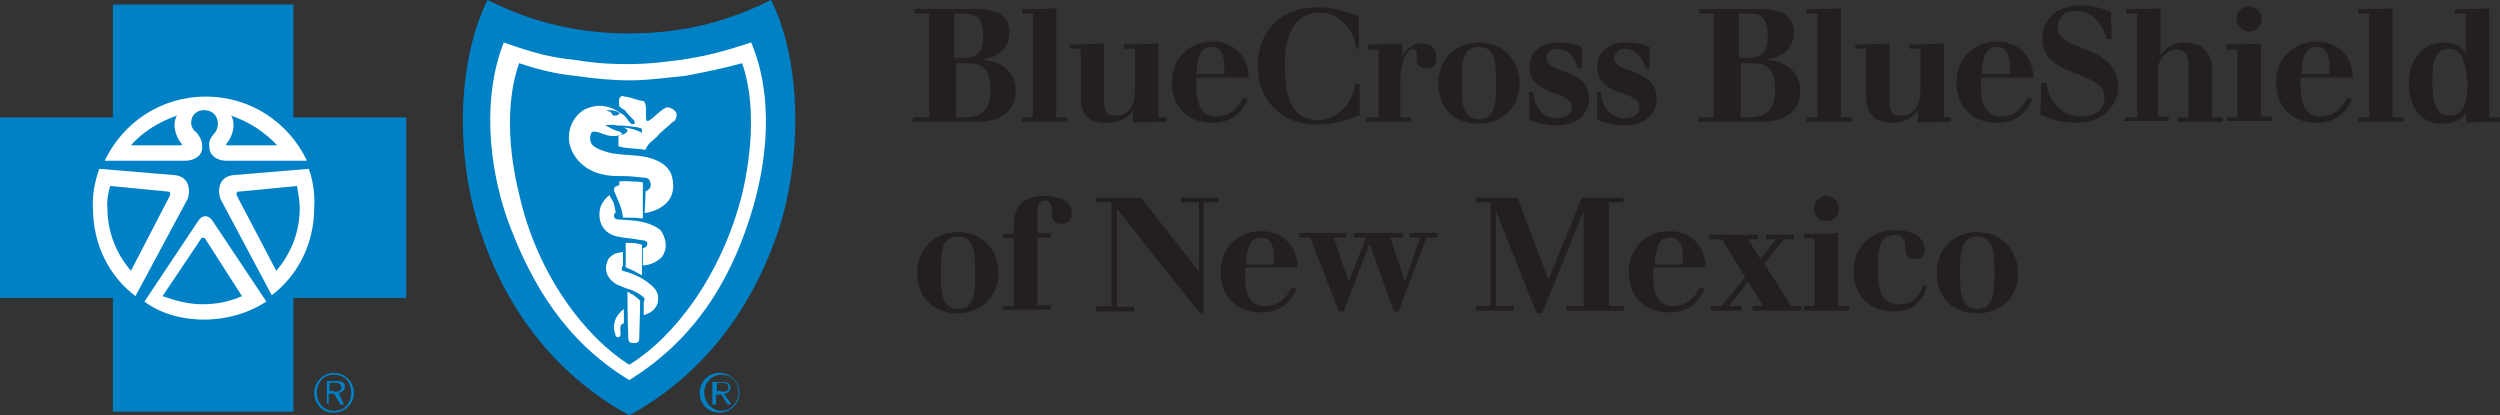 <?xml version="1.0" encoding="utf-8"?>
<!-- Generator: Adobe Illustrator 27.5.0, SVG Export Plug-In . SVG Version: 6.00 Build 0)  -->
<svg version="1.1" id="Layer_1" xmlns="http://www.w3.org/2000/svg" xmlns:xlink="http://www.w3.org/1999/xlink" x="0px" y="0px"
	 width="276.9px" height="46px" viewBox="0 0 276.9 46" style="enable-background:new 0 0 276.9 46;" xml:space="preserve">
<rect x="0" y="0" width="276.9" height="46" fill="#333333" stroke="none"/>
<style type="text/css">
	.st0{fill:#0081C6;}
	.st1{fill:#FFFFFF;}
	.st2{fill:#231F20;}
</style>
<g>
	<g>
		<g>
			<path class="st0" d="M34.8,43.5c0-1.2,1-2.2,2.2-2.2c1.2,0,2.2,1,2.2,2.2s-1,2.2-2.2,2.2C35.8,45.8,34.8,44.8,34.8,43.5z
				 M38.9,43.5c0-1.1-0.7-2-1.9-2s-1.9,0.9-1.9,2c0,1.1,0.7,2,1.9,2S38.9,44.6,38.9,43.5z M38.1,44.8h-0.4L37,43.6h-0.6v1.1h-0.2
				v-2.5h1.1c0.6,0,0.9,0.2,0.9,0.6c0,0.5-0.4,0.7-0.7,0.7L38.1,44.8z M36.9,43.4c0.4,0,0.9,0,0.9-0.5c0-0.4-0.4-0.5-0.6-0.5h-0.7
				v0.9h0.5V43.4z"/>
			<path class="st0" d="M77.5,43.5c0-1.2,1-2.2,2.2-2.2s2.2,1,2.2,2.2s-1,2.2-2.2,2.2S77.5,44.8,77.5,43.5z M81.8,43.5
				c0-1.1-0.7-2-1.9-2c-1.1,0-1.9,0.9-1.9,2c0,1.1,0.9,2,1.9,2S81.8,44.6,81.8,43.5z M81,44.8h-0.4l-0.7-1.1h-0.6v1.1h-0.4v-2.5H80
				c0.6,0,0.9,0.2,0.9,0.6c0,0.5-0.4,0.7-0.7,0.7L81,44.8z M79.8,43.4c0.4,0,0.9,0,0.9-0.5c0-0.4-0.4-0.5-0.6-0.5h-0.7v0.9h0.5V43.4
				z"/>
			<polygon class="st0" points="32.5,45.6 32.5,33 45,33 45,13 32.5,13 32.5,0.5 12.5,0.5 12.5,13 0,13 0,33 12.5,33 12.5,45.6 			
				"/>
			<path class="st0" d="M69.7,46c8.6-4.7,13.8-12.3,16.6-20.7C89,16.6,88.6,6.4,85.4,0c-5,2.5-10,3.7-15.7,3.7C64,3.7,59,2.5,54,0
				c-3.2,6.4-3.7,16.7-0.9,25.3C55.8,33.7,61.1,41.3,69.7,46L69.7,46z"/>
			<g>
				<path class="st1" d="M11,18.7l8.4,0.7c1.6,0.2,1.7,1.7,1.4,2.6L15,32.8l0,0c-2.9-2.2-4.7-5.7-4.7-9.7
					C10.2,21.6,10.5,20.1,11,18.7L11,18.7z"/>
				<path class="st1" d="M34.2,18.7l-8.4,0.7c-1.6,0.2-1.7,1.7-1.4,2.6l5.7,10.7l0,0c2.9-2.2,4.7-5.7,4.7-9.7
					C34.9,21.6,34.7,20.1,34.2,18.7L34.2,18.7z"/>
				<path class="st1" d="M22.6,12.2c1.5,0,1.9,1.6,1.2,2.5c-0.6,0.7-0.7,1-0.6,1.7c0,0.6,0.6,1.4,1.9,1.4h8.9
					c-2-4.2-6.2-7.1-11.2-7.1s-9.2,2.9-11.2,7.1h8.9c1.2,0,1.9-0.7,1.9-1.4c0-0.7-0.1-1-0.6-1.7C20.7,14,21.1,12.2,22.6,12.2z"/>
				<path class="st1" d="M22.6,35.4c2.5,0,4.9-0.7,6.9-2l0,0l-6-9c-0.4-0.6-1.1-0.6-1.5,0l-6,9l0,0C17.7,34.7,20.1,35.4,22.6,35.4"
					/>
				<path class="st1" d="M69.7,42.1c7.1-4.4,11-10.7,13.3-17.8c2.1-6.4,2.7-13.7,0.2-19.6c-3.6,1.2-5.6,1.6-7.6,1.9
					c-1.7,0.2-3.4,0.5-6.1,0.5l0,0c-2.6,0-4.2-0.2-6.1-0.5c-2-0.2-4-0.6-7.6-1.9C53.5,10.5,54,18,56.2,24.3
					C58.8,31.4,62.6,37.8,69.7,42.1L69.7,42.1z"/>
			</g>
			<g>
				<path class="st0" d="M12.2,20.6l6.2,0.6c0.5,0,0.5,0.2,0.4,0.5L14.5,30c-1.6-1.9-2.6-4.2-2.6-7C11.8,22.2,12,21.3,12.2,20.6z"/>
				<path class="st0" d="M19.6,12.8c-0.6,1-0.1,2.4,0.5,3.1c0.1,0.1,0,0.2,0,0.2h-5.6C15.8,14.6,17.6,13.5,19.6,12.8z"/>
				<path class="st0" d="M32.9,20.6l-6.2,0.6c-0.5,0-0.5,0.1-0.5,0.4l4.4,8.4c1.6-1.9,2.6-4.2,2.6-7C33.2,22.2,33,21.3,32.9,20.6z"
					/>
				<path class="st0" d="M25.6,12.8c0.6,1,0.1,2.4-0.5,3.1c-0.1,0.1,0,0.2,0,0.2h5.6C29.3,14.6,27.6,13.5,25.6,12.8z"/>
				<path class="st0" d="M69.7,40.4c4.9-3,10.2-9.8,12.5-18.9c1.1-4.7,1.5-10.2,0-14.5C80,7.6,78,8,75.9,8.4
					c-2.1,0.2-4.1,0.5-6.1,0.5l0,0c-2,0-4.1-0.2-6.1-0.5c-2.1-0.2-4.1-0.7-6.2-1.4c-1.5,4.2-1.2,9.7,0,14.5
					C59.5,30.5,64.9,37.4,69.7,40.4L69.7,40.4z"/>
				<path class="st0" d="M22.3,26.4c0.1-0.1,0.2-0.1,0.4,0l4.1,6.4c-1.4,0.6-2.7,0.9-4.4,0.9c-1.5,0-3-0.4-4.4-0.9L22.3,26.4
					c0.1-0.1,0.2-0.1,0.4,0"/>
			</g>
			<g>
				<path class="st1" d="M64.8,12.1c-1.6,0.9-2.2,2.9-1.5,4.5c0.6,1.4,1.9,2.4,3.4,2.7c0.7,0.2,1.5,0.2,2.2,0.2
					c0.9,0,1.7,0.1,2.6,0.2c0.2,0,0.4,0.1,0.5,0.4c0.2,0.5,0,0.9-0.5,1.1c0,0.7-0.1,2.4-0.1,2.4s3.7-0.4,3.1-3.7
					c-0.1-0.9-0.7-1.6-1.5-2c-1.9-1-4-0.5-5.9-1.1c-0.6-0.2-1.6-0.5-1.7-1.2c-0.1-0.2,0-0.9,0.2-1c0.5-0.1,1,0.2,1.7,0.4
					c0.5,0.1,0.9,0.1,1.2,0c0.1,0,0.4-0.1,0.4-0.2c0-0.1-0.2-0.1-0.2-0.2c-0.2-0.1-0.5-0.1-0.6-0.2c-0.4-0.1-0.7-0.4-1.1-0.5
					c0.4-0.1,1-0.1,1.4,0c0.2,0,1.2,0,1.5,0c0,0,0.2-0.1,0.1-0.1c-0.1-0.1-0.2-0.2-0.4-0.4c-0.2-0.4-0.5-0.7-0.9-0.9
					C67.4,11.6,66.1,11.5,64.8,12.1z"/>
				<path class="st1" d="M71.2,24.2v-4c0,0-0.5-0.1-1.2-0.1c-0.9-0.1-1.4,0-1.4,0v0.4l-0.5,0.2c0,0-0.1,0.2-0.1,0.4
					c0.4,1,0.9,1.9,1,3C69.7,24.1,70.3,24.1,71.2,24.2z"/>
				<path class="st1" d="M66.4,23.6c-0.1,1.5,0.9,2.4,2,2.6c0.9,0.2,1.7,0.2,2.6,0.4c0.1,0,0.4,0,0.5,0.1c0.1,0.1,0.2,0.1,0.2,0.2
					c0,0.1,0,0.2-0.1,0.4c-0.1,0.1-0.4,0.2-0.4,0.2v1.9c0,0,0.7,0,1.4-0.4s0.9-0.7,1.1-1.4c0.1-0.6,0-1.2-0.4-1.9
					c-0.2-0.4-0.9-0.7-1.4-0.9c-1.1-0.4-2.2-0.4-3.5-0.5c-0.1,0-0.4-0.1-0.4-0.4c0-0.2,0.2-0.4,0.2-0.4s-0.1-0.5-0.2-0.9
					c-0.1-0.4-0.4-0.7-0.5-1C66.9,22.1,66.4,22.8,66.4,23.6z"/>
				<path class="st1" d="M71.1,27.1v3.4L70.2,30l-0.9-0.4v-2.7C70.1,26.9,70.4,26.9,71.1,27.1z"/>
				<path class="st1" d="M67.3,28.9c-0.5,1.1,0.1,2.1,1,2.6c0.5,0.2,1.1,0.5,1.6,0.6c0.5,0.2,1.4,0.7,1.5,1c0,0.1-0.1,0.4-0.1,0.4
					v1.4c0,0,0.5-0.1,1-0.5c0.4-0.4,0.6-0.7,0.6-1.4c0-0.7-0.4-1.2-1.4-1.9c-0.7-0.5-1.7-0.9-2.5-1.1c-0.1,0-0.2-0.2-0.1-0.4
					c0-0.1,0.1-0.2,0.1-0.2v-1.5c0,0-0.6,0.1-0.9,0.2C67.8,28.3,67.4,28.5,67.3,28.9z"/>
				<path class="st1" d="M70.9,33.4c0-0.1,0-0.1-0.1-0.2c-0.2-0.2-0.5-0.4-0.6-0.5c-0.2-0.1-0.7-0.4-0.7-0.4s0,3.5,0.1,5.2
					c0,0.4,0.2,0.5,0.6,0.5c0.5,0,0.6-0.2,0.6-0.5C70.8,37.1,70.9,34.7,70.9,33.4z"/>
				<path class="st1" d="M71.3,11.2c0.1,0.1,0.1,0.1,0.2,0.4c0.1,0.5,0,1.4,0.1,1.7c0,0.1,0.1,0.1,0.2,0.1c0.7-0.4,1.2-1.1,2-1.5
					c0.4-0.1,1.4,0.4,1.1,1.1c-0.1,0.4-0.2,0.4-0.5,0.6c-0.5,0.5-1.1,0.9-1.6,1.5c-0.4,0.4-0.9,0.7-1.1,1.1
					c-0.1,0.1-0.2,0.4-0.2,0.4c-1.1-0.2-2.1-0.1-3-0.4v-1.2c0,0,0.9-0.1,1-0.5c0,0,0-0.1-0.1-0.2c-0.1-0.1-0.4-0.2-0.5-0.2
					c0.9,0.1,1.4,0.2,2.2,0.6c0-0.1,0-0.2,0-0.4c-0.1-0.1-0.1-0.1-0.5-0.2c-0.5-0.1-1.9-0.2-1.9-0.2s0.6,0,1.1-0.1
					c0.2,0,0.5-0.1,0.5-0.1c0-0.1,0-0.4-0.2-0.5c-0.1-0.1-0.2-0.2-0.4-0.4s-0.4-0.5-0.5-0.6c-0.2-0.1-0.6-0.4-0.6-0.4
					s-0.1-0.6,0-0.9c0.1-0.2,0.4-0.4,0.5-0.2C69.8,10.7,70.4,11.1,71.3,11.2z"/>
				<g>
					<path class="st1" d="M68.6,34.7c-0.2,0.2-0.5,0.6-0.6,1.4c0,0.6,0.1,0.7,0.2,1.1c0.1,0.2,0.4,0.2,0.5,0c0.1-0.2,0-0.4,0-0.9
						c0-0.4,0.4-0.5,0.4-0.5v-1.5C69.2,34.2,68.9,34.3,68.6,34.7z"/>
				</g>
			</g>
			<g>
				<path class="st0" d="M68.6,12.6c-0.1,0.1-0.2,0.2-0.5,0.2c-0.4,0-0.2-0.2-0.5-0.4c-0.1-0.1-0.2,0-0.4-0.2c0.5,0,1.1,0,1.5,0.4
					C68.7,12.5,68.6,12.5,68.6,12.6z"/>
			</g>
		</g>
	</g>
	<g>
		<path class="st2" d="M101.3,13h1.6V1.5h-1.6V1h6.6c2.2,0,3.9,0.5,3.9,2.6c0,2-1.6,2.9-3.4,3l0,0c2.1,0,4.1,1.1,4.1,3.5
			c0,2-1.4,3.4-4.4,3.4h-7V13H101.3z M105.7,6.4h1.1c1.5,0,2.1-0.6,2.1-2.4s-0.5-2.5-2.2-2.5h-1C105.7,1.5,105.7,6.4,105.7,6.4z
			 M105.7,13h1c2,0,3-0.7,3-3.1c0-2-0.6-2.9-2.6-2.9h-1.2v6H105.7z"/>
		<path class="st2" d="M113.2,13h1.2V1.5h-1.2V1h1.1c0.9,0,1.7,0,2.7-0.1V13h1.2v0.5h-5V13H113.2z"/>
		<path class="st2" d="M128,13h1.2v0.5c-1.7,0-2.7,0-3.7,0.1v-1.4l0,0c-0.6,1-1.7,1.4-2.7,1.4c-1.9,0.1-3.1-0.6-3.1-2.9V5.4h-1.2
			V4.9h1.1c0.9,0,1.7,0,2.7-0.1v6.5c0,1.4,0.6,1.5,1.4,1.5c1.1,0,2-0.9,2-2.7V5.4h-1.2V4.9h1.1c0.9,0,1.7,0,2.7-0.1V13H128z"/>
		<path class="st2" d="M132.5,8.7v0.7c0,1.5,0.2,3.5,2.2,3.5c1.5,0,2.4-0.9,3-2.1l0.5,0.2c-0.7,1.7-2.1,2.6-3.9,2.6
			c-2.7,0-4.5-1.7-4.5-4.5c0-2.6,1.9-4.5,4.5-4.5c2.2,0,4,1.5,4,4H132.5z M135.6,8.2V7.4c0-1-0.2-2.2-1.4-2.2c-1.6,0-1.6,1.9-1.7,3
			h3.1V8.2z"/>
		<path class="st2" d="M150.7,5.4h-0.5c-0.1-2.1-1.9-4-4-4c-3.4,0-3.9,3.5-3.9,5.9c0,2.2,0.2,6,3.7,6c2.1,0,3.9-1.9,4.1-4h0.5v3.5
			c-1.4,0.5-3.2,1-4.7,1c-4,0-6.6-2.7-6.6-6.5s2.5-6.5,6.6-6.5c1.5,0,3,0.4,4.6,1v3.6H150.7z"/>
		<path class="st2" d="M151.5,13h1.2V5.5h-1.2V4.9h1.1c0.9,0,1.7,0,2.7-0.1v1.5l0,0c0.4-0.9,1.2-1.5,2.2-1.5c1.1,0,1.6,0.7,1.6,1.7
			c0,0.7-0.4,1.1-1.1,1.1c-0.6,0-1.1-0.4-1.1-0.9c0-0.5,0-0.5,0-0.9c0-0.2-0.1-0.4-0.4-0.4c-1,0-1.4,2.4-1.4,3.7V13h1.2v0.5h-5V13z"
			/>
		<path class="st2" d="M163.8,13.7c-2.7,0-4.5-1.7-4.5-4.5c0-2.6,1.9-4.5,4.5-4.5s4.5,1.9,4.5,4.5C168.4,11.7,166.5,13.7,163.8,13.7
			z M163.8,5.2c-1.9,0-1.9,1.9-1.9,4c0,2,0,4,1.9,4s1.9-1.9,1.9-4S165.7,5.2,163.8,5.2z"/>
		<path class="st2" d="M169.3,10.2h0.5c0.1,1.6,1.1,2.9,2.6,2.9c0.9,0,1.7-0.4,1.7-1.2c0-2-4.7-1.1-4.7-4.5c0-1.7,1.4-2.7,3.1-2.7
			c1.4,0,2,0.2,2.7,0.5v2.4h-0.5c-0.1-1.2-1.1-2.2-2.2-2.2c-0.7,0-1.2,0.4-1.2,1.1c0,1.7,4.7,1,4.7,4.4c0,2-1.7,3-3.5,3
			c-1.4,0-2.4-0.4-3.1-0.6v-2.9H169.3z"/>
		<path class="st2" d="M176.8,10.2h0.5c0.1,1.6,1.1,2.9,2.6,2.9c0.9,0,1.7-0.4,1.7-1.2c0-2-4.7-1.1-4.7-4.5c0-1.7,1.4-2.7,3.1-2.7
			c1.4,0,2,0.2,2.7,0.5v2.4h-0.5c-0.1-1.2-1.1-2.2-2.2-2.2c-0.7,0-1.2,0.4-1.2,1.1c0,1.7,4.7,1,4.7,4.4c0,2-1.7,3-3.5,3
			c-1.4,0-2.4-0.4-3.1-0.6v-2.9H176.8z"/>
		<path class="st2" d="M188.2,13h1.6V1.5h-1.6V1h6.6c2.2,0,3.9,0.5,3.9,2.6c0,2-1.6,2.9-3.4,3l0,0c2.1,0,4.1,1.1,4.1,3.5
			c0,2-1.4,3.4-4.4,3.4h-6.9V13z M192.6,6.4h1.1c1.5,0,2.1-0.6,2.1-2.4s-0.5-2.5-2.2-2.5h-1L192.6,6.4L192.6,6.4z M192.6,13h1
			c2,0,3-0.7,3-3.1c0-2-0.6-2.9-2.6-2.9h-1.2v6H192.6z"/>
		<path class="st2" d="M200.1,13h1.2V1.5h-1.2V1h1.1c0.9,0,1.7,0,2.7-0.1V13h1.2v0.5h-5V13H200.1z"/>
		<path class="st2" d="M214.9,13h1.2v0.5c-1.7,0-2.7,0-3.7,0.1v-1.4l0,0c-0.6,1-1.7,1.4-2.7,1.4c-1.7,0-3-0.6-3-2.9V5.4h-1.2V4.9
			h1.1c0.9,0,1.7,0,2.7-0.1v6.5c0,1.4,0.6,1.5,1.4,1.5c1.1,0,2-0.9,2-2.7V5.4h-1.2V4.9h1.1c0.9,0,1.7,0,2.7-0.1V13H214.9z"/>
		<path class="st2" d="M219.4,8.7v0.7c0,1.5,0.2,3.5,2.2,3.5c1.5,0,2.4-0.9,3-2.1l0.5,0.2c-0.7,1.7-2.1,2.6-3.9,2.6
			c-2.7,0-4.5-1.7-4.5-4.5c0-2.6,1.9-4.5,4.5-4.5c2.2,0,4,1.5,4,4H219.4z M222.6,8.2V7.4c0-1-0.2-2.2-1.4-2.2c-1.6,0-1.6,1.9-1.7,3
			h3.1V8.2z"/>
		<path class="st2" d="M226.1,9.2h0.6c0.1,1.7,1.5,3.7,3.7,3.7c1.4,0,2.7-0.5,2.7-2.1c0-3.1-6.9-2.1-6.9-6.5c0-2.6,2.2-3.7,4.1-3.7
			c1,0,2,0.1,3.5,0.7l0.1,3h-0.6c-0.4-1.7-1.6-3.1-3.4-3.1c-1.1,0-2,0.7-2,1.9c0,2.7,6.7,1.7,6.7,6.6c0,2.2-2,3.9-4.5,3.9
			c-1.4,0-2.7-0.2-4.1-0.9L226.1,9.2z"/>
		<path class="st2" d="M235.5,13h1.2V1.5h-1.2V1h1.1c0.9,0,1.7,0,2.7-0.1v5.2l0,0c0.6-0.9,1.5-1.4,2.7-1.4c1.7,0,3,1,3,2.9V13h1.2
			v0.5h-5V13h1.2V7.2c0-1.4-0.6-1.7-1.4-1.7c-1,0-2,1-2,2.4v5h1.2v0.5h-5L235.5,13L235.5,13z"/>
		<path class="st2" d="M246.6,13h1.2V5.5h-1.2V4.9h1.1c0.9,0,1.7,0,2.7-0.1v8.1h1.2v0.5h-5V13H246.6z M249.1,0.7
			c0.7,0,1.4,0.6,1.4,1.4s-0.6,1.4-1.4,1.4c-0.7,0-1.4-0.6-1.4-1.4S248.3,0.7,249.1,0.7z"/>
		<path class="st2" d="M254.8,8.7v0.7c0,1.5,0.2,3.5,2.2,3.5c1.5,0,2.4-0.9,3-2.1l0.5,0.2c-0.7,1.7-2.1,2.6-3.9,2.6
			c-2.7,0-4.5-1.7-4.5-4.5c0-2.6,1.9-4.5,4.5-4.5c2.2,0,4,1.5,4,4H254.8z M258,8.2V7.4c0-1-0.2-2.2-1.4-2.2c-1.6,0-1.6,1.9-1.7,3
			h3.1V8.2z"/>
		<path class="st2" d="M261.2,13h1.2V1.5h-1.2V1h1.1c0.9,0,1.7,0,2.7-0.1V13h1.2v0.5h-5V13H261.2z"/>
		<path class="st2" d="M273.1,12.5L273.1,12.5c-0.6,1-1.6,1.2-2.6,1.2c-2.6,0-3.7-2.1-3.7-4.5s1.4-4.5,3.9-4.5c1.1,0,2,0.4,2.4,1.2
			l0,0V1.5h-1.2V1h1.1c0.9,0,1.7,0,2.7-0.1V13h1.2v0.5c-1.7,0-2.7,0-3.7,0.1L273.1,12.5L273.1,12.5z M271.3,5.4
			c-1.7,0-1.9,1.6-1.9,3.7c0,2.5,0.5,3.7,1.9,3.7c1.9,0,2-2.1,2-3.7C273.1,7.7,273,5.4,271.3,5.4z"/>
		<path class="st2" d="M106.1,34.7c-2.7,0-4.5-1.7-4.5-4.5c0-2.6,1.9-4.5,4.5-4.5c2.6,0,4.5,1.9,4.5,4.5
			C110.6,32.7,108.8,34.7,106.1,34.7z M106.1,26.2c-1.9,0-1.9,1.9-1.9,4c0,2,0,4,1.9,4s1.9-1.9,1.9-4S108,26.2,106.1,26.2z"/>
		<path class="st2" d="M111.1,33.9h1.2v-7.5h-1.2v-0.5h1.2v-1.1c0-1.9,1-3.1,3.5-3.1c0.7,0,2.9,0.2,2.9,1.9c0,0.9-0.4,1.2-1.1,1.2
			c-0.9,0-1.1-0.5-1.1-1.1c0-0.7,0-1.5-0.7-1.5c-0.7,0-0.9,0.6-0.9,1.4v2.2h1.5v0.5h-1.5v7.5h1.5v0.5h-5.2
			C111.1,34.3,111.1,33.9,111.1,33.9z"/>
		<path class="st2" d="M121.4,33.9h1.7V22.4h-1.7v-0.5h5l6.4,8.2l0,0v-7.7h-2v-0.5h4.2v0.5h-1.7v12.2l-0.4,0.1l-9.2-11.6l0,0V34h1.9
			v0.5h-4.2v-0.6H121.4z"/>
		<path class="st2" d="M137.9,29.7v0.7c0,1.5,0.2,3.5,2.2,3.5c1.5,0,2.4-0.9,3-2.1l0.5,0.2c-0.7,1.7-2.1,2.6-3.9,2.6
			c-2.7,0-4.5-1.7-4.5-4.5c0-2.6,1.9-4.5,4.5-4.5c2.2,0,4,1.5,4,4H137.9z M141.1,29.2v-0.7c0-1-0.2-2.2-1.4-2.2
			c-1.6,0-1.6,1.9-1.7,3H141.1z"/>
		<path class="st2" d="M145.1,26.3h-1.2v-0.5h5.2v0.5h-1.4l1.7,4.9l0,0l1.9-4.9H150v-0.5h5.4v0.5H154l1.6,4.9l0,0l1.7-4.9h-1.2v-0.5
			h3.1v0.5h-1.2l-3.1,8.2h-0.5l-2.7-7.5l-2.9,7.5h-0.5L145.1,26.3z"/>
		<path class="st2" d="M163.4,33.9h1.7V22.4h-1.7v-0.5h4.7l3.4,9.1l3.7-9.1h4.6v0.5h-1.6v11.5h1.7v0.5h-6.4v-0.5h1.9V23.4l0,0
			l-4.6,11.3h-0.6l-4.5-11.3l0,0v10.5h2v0.5h-4.2v-0.5H163.4z"/>
		<path class="st2" d="M183.1,29.7v0.7c0,1.5,0.2,3.5,2.2,3.5c1.5,0,2.4-0.9,3-2.1l0.5,0.2c-0.7,1.7-2.1,2.6-3.9,2.6
			c-2.7,0-4.5-1.7-4.5-4.5c0-2.6,1.9-4.5,4.5-4.5c2.2,0,4,1.5,4,4H183.1z M186.4,29.2v-0.7c0-1-0.2-2.2-1.4-2.2
			c-1.6,0-1.6,1.9-1.7,3H186.4z"/>
		<path class="st2" d="M189.5,33.9h1.2l2.6-3.2l-2.6-4.2h-1.4v-0.5h5.4v0.5h-1.1l1.4,2.2l1.7-2.2h-1.1v-0.5h3.1v0.5h-1.1l-2.2,2.7
			l3,4.7h1.1v0.5h-5.4v-0.5h1.2l-1.7-2.7l-2.1,2.7h1.4v0.5h-3.4V33.9z"/>
		<path class="st2" d="M199.8,33.9h1.2v-7.5h-1.2v-0.5h1.1c0.9,0,1.7,0,2.7-0.1v8.1h1.2v0.5h-5v-0.5H199.8z M202.3,21.7
			c0.7,0,1.4,0.6,1.4,1.4s-0.6,1.4-1.4,1.4s-1.4-0.6-1.4-1.4S201.6,21.7,202.3,21.7z"/>
		<path class="st2" d="M213.4,31.8c-0.5,1.7-1.7,2.7-3.6,2.7c-2.7,0-4.5-1.7-4.5-4.5c0-2.6,1.9-4.5,4.5-4.5c1.4,0,3.4,0.4,3.4,2.2
			c0,0.6-0.4,1-1,1c-1,0-1.2-0.5-1.2-1.5c0-0.7-0.4-1.2-1.1-1.2c-1.9,0-1.9,1.9-1.9,4c0,1.6,0.1,3.7,2.4,3.7c1.5,0,2.2-1,2.7-2.2
			L213.4,31.8z"/>
		<path class="st2" d="M219,34.7c-2.7,0-4.5-1.7-4.5-4.5c0-2.6,1.9-4.5,4.5-4.5c2.6,0,4.5,1.9,4.5,4.5
			C223.6,32.7,221.8,34.7,219,34.7z M219,26.2c-1.9,0-1.9,1.9-1.9,4c0,2,0,4,1.9,4s1.9-1.9,1.9-4S220.9,26.2,219,26.2z"/>
	</g>
</g>
</svg>
